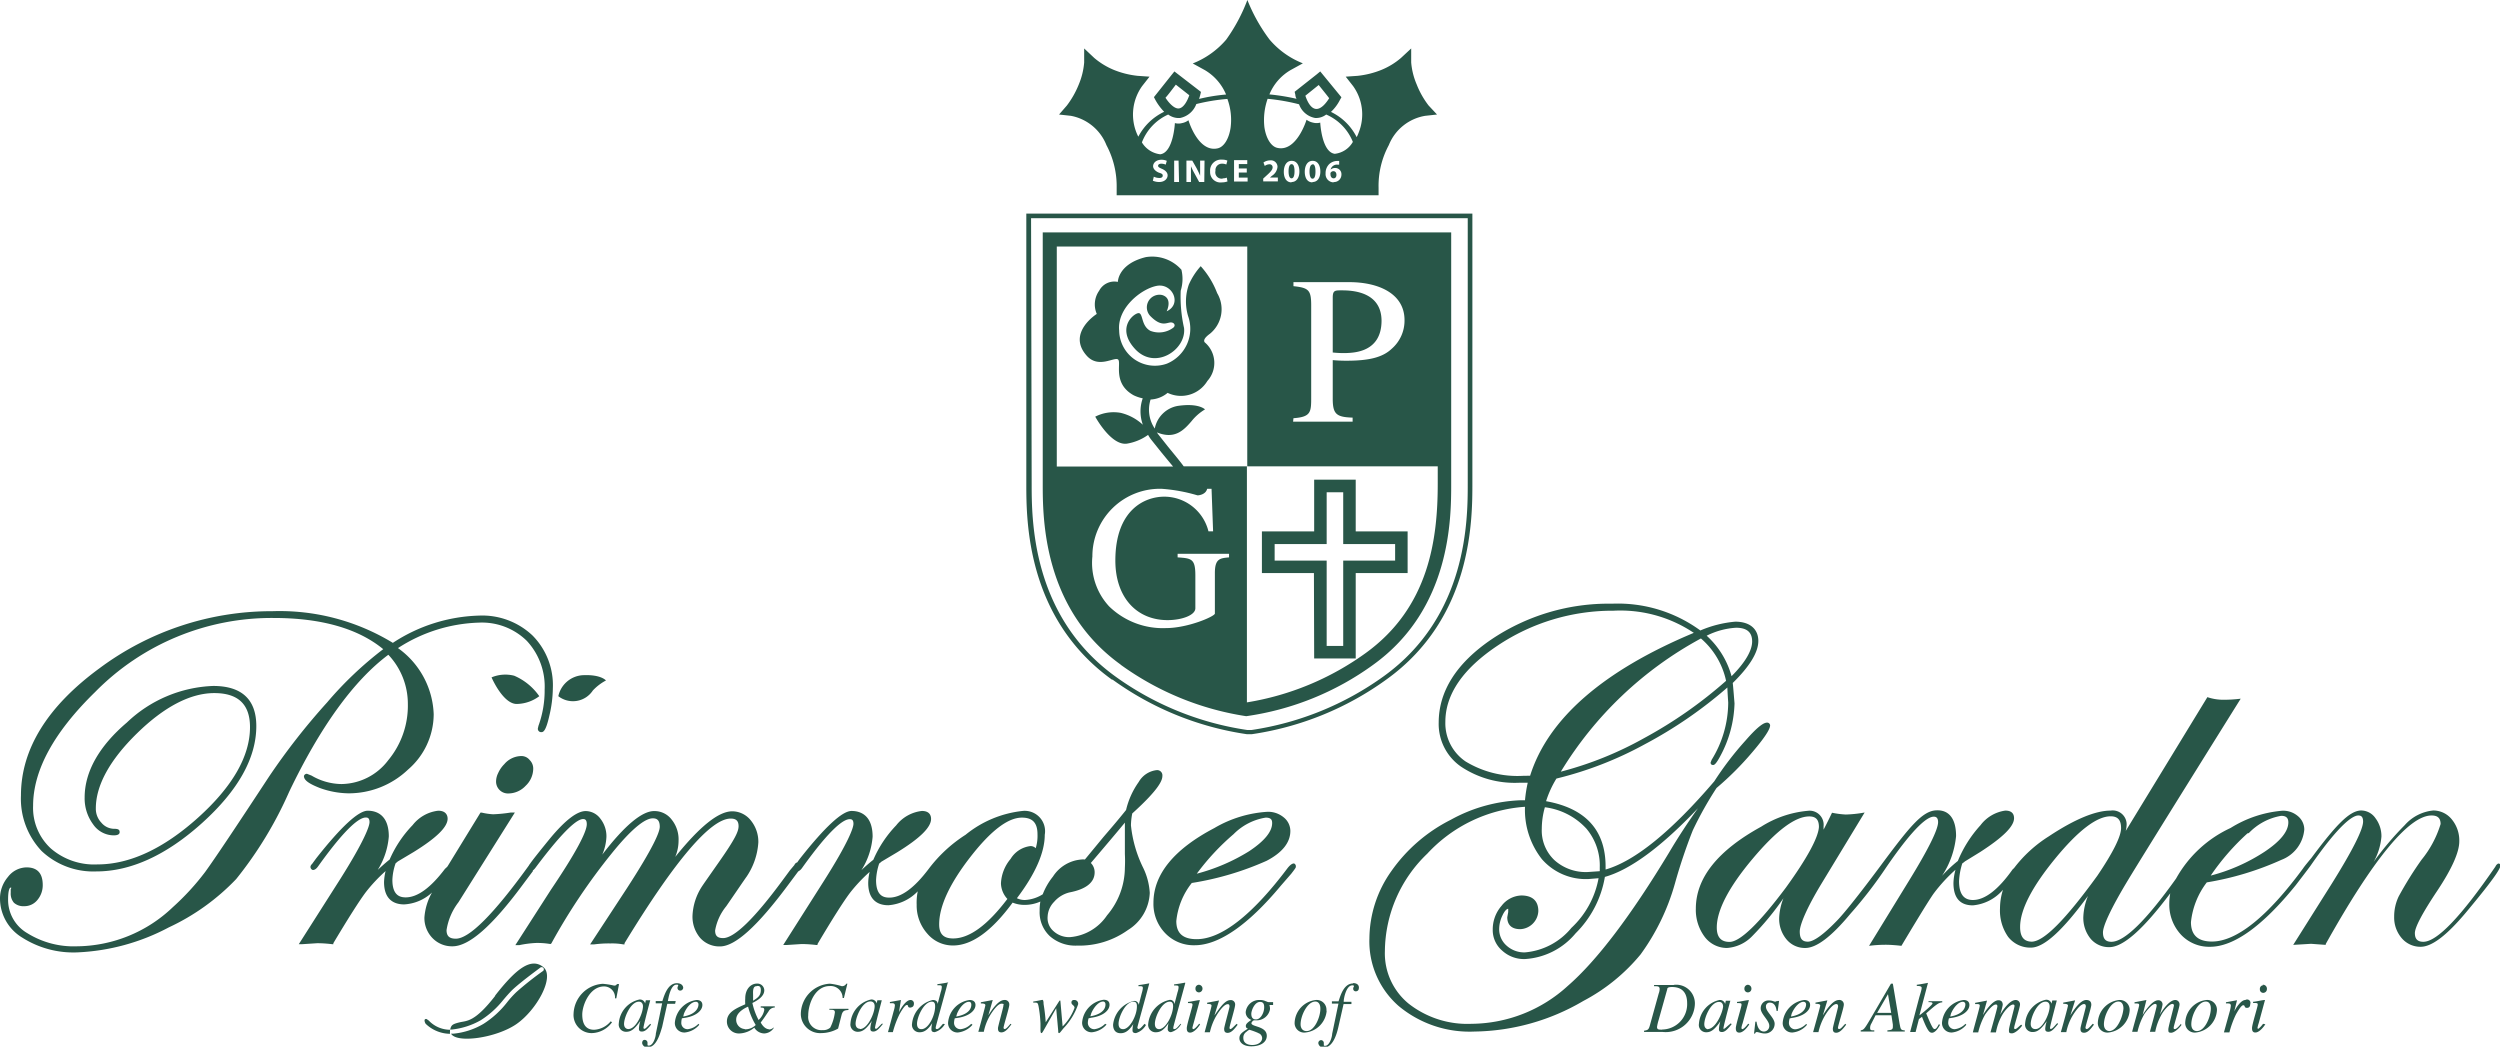 <svg xmlns="http://www.w3.org/2000/svg" viewBox="0 0 210 87.92"><defs><style>.cls-1{fill:#285648;}</style></defs><title>アセット 3</title><g id="レイヤー_2" data-name="レイヤー 2"><g id="レイヤー_1-2" data-name="レイヤー 1"><path class="cls-1" d="M51.81,82.66c0,.06-.06.13-.23.13a6.28,6.28,0,0,0-.94-.15,2.61,2.61,0,0,0-2.46,2.51,1.52,1.52,0,0,0,1.58,1.63,2.17,2.17,0,0,0,1.65-.91l-.11-.08a1.94,1.94,0,0,1-1.39.71c-.72,0-1-.5-1-1.28s.62-2.36,1.83-2.36a.92.92,0,0,1,.92,1l.11,0,.23-1.2Zm-10.22,1c-1.74,2.24-2.39,2.07-3,2.22s-.69.24-.78.62A2.48,2.48,0,0,1,36,85.71c-.06,0-.15-.17-.28-.1s0,.31,0,.34l.08.09a3,3,0,0,0,2,.8.8.8,0,0,1,0-.19c0-.06,0-.17,0-.17l.17,0a6.22,6.22,0,0,0,2.41-.78A7.61,7.61,0,0,0,42.27,84c.28-.33.55-.64.82-.9.81-.74,2.23-1.76,2.28-1.81a.2.2,0,0,1,.26,0,.19.19,0,0,1,0,.26,26.76,26.76,0,0,0-2.25,1.78,8.36,8.36,0,0,0-.78.86A7.84,7.84,0,0,1,40.62,86a6.1,6.1,0,0,1-2.55.83h-.18c.47.83,3.79.36,5.48-.8s3.29-4,2.25-4.81S43.33,81.4,41.59,83.63Zm74.46-56.7c0-2.53-2.59-2.57-3.37-2.57-.54,0-.73,0-.73.61v4.61a9.08,9.08,0,0,0,1.06.05C113.67,29.63,116.05,29.63,116.05,26.93ZM54.69,86.07,54.62,86c-.28.27-.4.42-.49.42a.08.08,0,0,1-.08-.08c0-.19.55-2.25.57-2.32l0,0-.37,0,0,0-.06.27h0a.45.45,0,0,0-.48-.33,2.2,2.2,0,0,0-1.73,2,.61.61,0,0,0,.63.71c.36,0,.68-.18,1.18-.92v0a2.84,2.84,0,0,0-.12.64c0,.1,0,.26.24.26S54.33,86.52,54.69,86.07Zm-1.91.37c-.16,0-.36-.11-.36-.43,0-.54.55-1.87,1.25-1.87.17,0,.34.11.34.4C54,85.13,53.43,86.44,52.78,86.44Zm57.61-31.13h3.49V48.14h4.36v-3.5h-4.36V40.29h-3.49v4.35H106v3.5h4.37Zm-3.32-8.22V45.7h4.37V41.35h1.39V45.7h4.36v1.39h-4.36v7.17h-1.39V47.09Zm-50.31,37H56.1c.06-.31.24-1.38.73-1.38.08,0,.14,0,.14.07s-.06.08-.06.2a.22.22,0,0,0,.23.23.25.25,0,0,0,.25-.24c0-.11-.1-.38-.53-.38-.76,0-1.06,1-1.22,1.5h-.56l0,.19h.54l-.53,2.55c0,.23-.2,1-.59,1-.07,0-.11,0-.11-.08s0-.08,0-.18a.24.24,0,0,0-.24-.22c-.21,0-.21.24-.21.27a.42.42,0,0,0,.47.35c.7,0,1-1,1.21-1.71l.43-1.94h.66ZM92.94,12.19a7.34,7.34,0,0,1,.86,3.57l0,.64h22l0-.64a7.21,7.21,0,0,1,.86-3.57,4,4,0,0,1,3.05-2.46l1-.11L120,8.86a7.21,7.21,0,0,1-1-1.77,5.91,5.91,0,0,1-.46-1.84l0-1.18-.86.8a6,6,0,0,1-1.64,1,7.35,7.35,0,0,1-2,.5l-1,.07.62.79a4.08,4.08,0,0,1,.46,3.93,2.32,2.32,0,0,1-.16.36,4.7,4.7,0,0,0-2.16-2.12,3.61,3.61,0,0,0,.75-1l.13-.23L110.9,6l-.3.25-1.85,1.46.06.26s0,.16.1.33a17.79,17.79,0,0,0-2.28-.37,4.21,4.21,0,0,1,1.81-2.06l1-.55a7.06,7.06,0,0,1-2.8-2A14.24,14.24,0,0,1,104.78,0,14.47,14.47,0,0,1,103,3.33a7.13,7.13,0,0,1-2.81,2l1,.55a4.29,4.29,0,0,1,1.8,2.06,14.73,14.73,0,0,0-2.27.37c.06-.17.09-.29.1-.33l.06-.26L98.65,6l-.25.31L96.93,8.16l.12.23a4.55,4.55,0,0,0,.74,1,4.73,4.73,0,0,0-2.17,2.09,3.13,3.13,0,0,1-.15-.32,4.11,4.11,0,0,1,.47-3.93l.62-.79-1-.07a7.35,7.35,0,0,1-2-.5,6.18,6.18,0,0,1-1.64-1l-.85-.8,0,1.18a6,6,0,0,1-.45,1.84,7.6,7.6,0,0,1-1,1.77l-.66.76,1,.11A4,4,0,0,1,92.94,12.19Zm4.42,3.1a1.35,1.35,0,0,1-.52-.11l.08-.34a1.05,1.05,0,0,0,.47.11c.18,0,.28-.07.28-.2s-.09-.17-.3-.24-.51-.28-.51-.55.26-.54.69-.54a1.06,1.06,0,0,1,.46.09l-.09.32a.93.93,0,0,0-.37-.08c-.18,0-.27.08-.27.18s.11.16.34.26.46.28.46.54S97.85,15.29,97.36,15.29Zm1.68,0h-.41v-1.8H99Zm2.12,0h-.43l-.38-.7a5.25,5.25,0,0,1-.31-.63h0c0,.23,0,.49,0,.79v.54h-.38v-1.8h.49l.37.65c.1.2.21.42.29.62h0q0-.35,0-.75v-.52h.37Zm1.55-.31a.83.83,0,0,0,.34-.06l.06.32a1.31,1.31,0,0,1-.46.08.87.87,0,0,1-1-.91.92.92,0,0,1,1-1,1.09,1.09,0,0,1,.45.08l-.09.33a.78.78,0,0,0-.34-.07.54.54,0,0,0-.57.6A.53.53,0,0,0,102.71,15Zm5.78.34c-.45,0-.65-.4-.65-.89s.21-.92.66-.92.65.42.65.9S108.93,15.29,108.49,15.29Zm1.76,0c-.45,0-.65-.4-.65-.89s.21-.92.66-.92.65.42.65.9S110.7,15.29,110.25,15.29Zm1.79,0a.69.69,0,0,1-.69-.76,1.05,1.05,0,0,1,.31-.78,1,1,0,0,1,.67-.26h.16v.31h-.15a.54.54,0,0,0-.57.42h0a.55.55,0,0,1,.38-.14.52.52,0,0,1,.53.56A.62.62,0,0,1,112,15.29Zm-1.27-8.18c.27.34.68.84.88,1.11-.22.36-.66.94-1.11.9s-.74-.66-.89-1.11ZM106.48,8.3a16.9,16.9,0,0,1,2.64.46,1.77,1.77,0,0,0,1.35,1.15,1.38,1.38,0,0,0,.93-.29,4.21,4.21,0,0,1,2.24,2.3,2,2,0,0,1-1.52,1c-1.1-.14-1.22-2.61-1.22-2.62a1.21,1.21,0,0,1-.61,0,1.39,1.39,0,0,1-.54-.24s-.83,2.74-2.46,2.36c-.52-.12-.94-.79-1.08-1.73A5.42,5.42,0,0,1,106.48,8.3ZM106.11,15l.22-.2c.38-.34.57-.54.57-.74a.25.25,0,0,0-.28-.26.69.69,0,0,0-.38.14l-.11-.29a1,1,0,0,1,.57-.18.55.55,0,0,1,.61.55,1,1,0,0,1-.47.75l-.16.14h.66v.33h-1.23Zm-2.45-1.55h1.11v.33h-.71v.37h.67v.34h-.67v.43h.74v.33h-1.14ZM98.77,7.11,99.9,8c-.15.45-.47,1.07-.88,1.11s-.89-.54-1.12-.9C98.1,8,98.51,7.45,98.77,7.11Zm-.64,2.51a1.46,1.46,0,0,0,1,.29h0a1.84,1.84,0,0,0,1.36-1.17,16.16,16.16,0,0,1,2.61-.43,5.11,5.11,0,0,1,.27,2.42c-.14.94-.56,1.61-1.08,1.73-1.64.38-2.45-2.32-2.46-2.36a1.3,1.3,0,0,1-.54.24,1.16,1.16,0,0,1-.6,0s-.12,2.48-1.23,2.62a2.08,2.08,0,0,1-1.54-1A4.22,4.22,0,0,1,98.13,9.62Zm10.36,4.17c-.15,0-.25.2-.25.59s.09.6.25.6.25-.2.25-.6S108.65,13.79,108.49,13.79ZM49.8,58a4.23,4.23,0,0,1,1.1-.84s-.42-.53-2-.44a2.24,2.24,0,0,0-2,1.76A2,2,0,0,0,49.8,58Zm43.63-.93a25.57,25.57,0,0,0,11.29,4.6l.2,0,.25,0a25.59,25.59,0,0,0,11.3-4.6c7.21-5.18,7.21-13.39,7.21-16.49V17.94H86.21V40.62C86.21,43.72,86.21,51.93,93.43,57.11ZM86.61,18.33h36.68V40.62c0,3,0,11.1-7.05,16.18a25.37,25.37,0,0,1-11.11,4.52l-.2,0-.16,0A25.22,25.22,0,0,1,93.66,56.8c-7-5.08-7-13.14-7-16.18ZM57.45,85.51c1-.13,1.55-.62,1.55-1.09,0-.28-.19-.42-.49-.42a2.1,2.1,0,0,0-1.82,1.88.79.79,0,0,0,.83.85,1.83,1.83,0,0,0,1.22-.65L58.67,86a1.5,1.5,0,0,1-.88.45.52.52,0,0,1-.56-.55,1.49,1.49,0,0,1,.05-.36Zm0-.36c.22-.55.63-1,1-1a.21.21,0,0,1,.22.24c0,.05,0,.78-1.28,1ZM112,14.38a.27.27,0,0,0-.24.15.34.34,0,0,0,0,.11c0,.19.09.34.27.34h0c.14,0,.23-.12.23-.29S112.18,14.38,112,14.38ZM37.88,86.84h0Zm56.26-31a24.2,24.2,0,0,0,10.54,4.32,23.82,23.82,0,0,0,10.67-4.32c6.55-4.71,6.55-12.34,6.55-15.21V19.52H87.59v21.1C87.59,43.49,87.59,51.12,94.14,55.83Zm14.51-20.71c1.49-.11,1.49-.52,1.49-1.8V25.65c0-1.27-.2-1.48-1.49-1.61V23.7h4.69c2.44,0,4.64.95,4.64,3.19a3.13,3.13,0,0,1-1.08,2.41c-.76.72-1.9,1-3.77,1a11.64,11.64,0,0,1-1.18-.05v3.24c0,1.29.3,1.55,1.67,1.59v.34h-5ZM88.77,20.71h16V39.17h16v1.45c0,4.61-.7,10.38-6.07,14.25A23.43,23.43,0,0,1,104.74,59V39.17H99.43c-.36-.49-.79-1-1.32-1.65l-.79-1a2.43,2.43,0,0,1-.14-.2c1.47.6,2.22-.14,2.9-.93a4.21,4.21,0,0,1,1.14-1s-.52-.56-2.31-.29A2.39,2.39,0,0,0,97,36a2.82,2.82,0,0,1-.35-2.44A2.41,2.41,0,0,0,98.08,33a2.59,2.59,0,0,0,3.34-1,2.26,2.26,0,0,0-.23-3.25c-.11-.17,0-.39.45-.72a2.65,2.65,0,0,0,.6-3.41,7.17,7.17,0,0,0-1.38-2.26,5.86,5.86,0,0,0-1,1.55,4.3,4.3,0,0,0-.06,2.64,3.17,3.17,0,0,1-1.79,4,3,3,0,0,1-4-2.78c-.19-1.9,1.87-3.52,3.17-3.76s2.14,1.53.82,2.14c0,0,.55-1.1-.39-1.37a1.06,1.06,0,0,0-.93,1.82c.83.82,1.26.54,1.6.49s.52.25.27.44a2,2,0,0,1-1.92.26c-.75-.4-.61-1.36-.93-1.48s-2.05,1.16-.36,3,4.33.06,4.12-1.76a12,12,0,0,1-.28-3.13,3.32,3.32,0,0,0,.06-1.76,3.28,3.28,0,0,0-3-1.06c-2.34.58-2.34,2.08-2.34,2.08a1.44,1.44,0,0,0-1.57.74,2,2,0,0,0-.2,1.95s-2.51,1.58-.88,3.47c1,1.18,2.37.1,2.67.36s-.49,2,1.3,3a3.18,3.18,0,0,0,.77.26A3.3,3.3,0,0,0,96,35.68a4.16,4.16,0,0,0-1.86-1A3.38,3.38,0,0,0,92,35s1.35,2.5,2.7,2.26a4.21,4.21,0,0,0,1.74-.73,2.93,2.93,0,0,0,.3.45l.8,1c.37.45.69.84,1,1.21H88.77Zm8.82,20.35a14,14,0,0,1,3,.55c.15,0,.7-.08.81-.55h.37l.13,3.57h-.39a3.83,3.83,0,0,0-3.71-2.91c-1.62,0-4.11,1.08-4.11,5.37,0,3.07,1.77,5,4.39,5,1.16,0,2.33-.4,2.33-1V48.33c0-1.41-.34-1.43-1.49-1.51v-.3h4.32v.3c-.75.07-1.19.1-1.19,1.31v3.41c0,.23-2.25,1.22-4.12,1.22a6.47,6.47,0,0,1-4.76-1.82,5.37,5.37,0,0,1-1.41-4.2A5.67,5.67,0,0,1,97.59,41.06ZM42.36,64.19a2.52,2.52,0,0,0-.52.76,1.6,1.6,0,0,0-.17.7,1,1,0,0,0,1.07,1,2,2,0,0,0,1.41-.64,2,2,0,0,0,.64-1.4,1,1,0,0,0-.29-.76.89.89,0,0,0-.77-.34A1.91,1.91,0,0,0,42.36,64.19Zm.83-7.43a3,3,0,0,0-1.9.14s1,2.34,2.2,2.23a3.23,3.23,0,0,0,1.81-.65A4.93,4.93,0,0,0,43.19,56.76ZM32.62,55a6,6,0,0,1,1.64,4.13,7.18,7.18,0,0,1-1.65,4.73,5,5,0,0,1-3.93,2,5.06,5.06,0,0,1-2.51-.71L25.79,65a.25.25,0,0,0-.26.19c0,.35.42.64,1.33,1a7.34,7.34,0,0,0,2.42.45,7.23,7.23,0,0,0,5-2,6.16,6.16,0,0,0,2.15-4.65,7.12,7.12,0,0,0-3-5.55,13.17,13.17,0,0,1,6.82-2.14,5.38,5.38,0,0,1,4,1.53,5.63,5.63,0,0,1,1.5,4.09,8.68,8.68,0,0,1-.52,3.05l-.05.22a.28.28,0,0,0,.31.31c.17,0,.38-.16.65-1.36a10.36,10.36,0,0,0,.3-2.35,5.93,5.93,0,0,0-1.71-4.41,6.15,6.15,0,0,0-4.49-1.67A13.84,13.84,0,0,0,33,54a18.27,18.27,0,0,0-10.12-2.66,24.21,24.21,0,0,0-14.53,4.8c-4.38,3.21-6.59,6.8-6.59,10.68a6.39,6.39,0,0,0,1.74,4.67A6.33,6.33,0,0,0,8.09,73.2C11,73.2,14,71.82,17,69.11s4.53-5.44,4.53-8.12c0-2.23-1.22-3.37-3.62-3.37a11.08,11.08,0,0,0-7.25,3.07c-2.35,2-3.55,4.15-3.55,6.3a3.66,3.66,0,0,0,.71,2.25,2.11,2.11,0,0,0,1.74.93c.32,0,.49-.09.49-.27s-.08-.28-.45-.28a1.41,1.41,0,0,1-1.08-.51,1.69,1.69,0,0,1-.47-1.2c0-1.94,1.17-4.07,3.46-6.31S16,58.22,18,58.22,21,59.16,21,61.08c0,2.44-1.47,5-4.36,7.6s-5.74,3.93-8.44,3.93a5.57,5.57,0,0,1-3.92-1.33A4.63,4.63,0,0,1,2.78,67.7c0-3,1.75-6.19,5.21-9.57a20.79,20.79,0,0,1,15-6.22c4,0,7.1.89,9.2,2.62A30.26,30.26,0,0,0,27.48,59a55.55,55.55,0,0,0-4.89,6.25c-2.75,4.19-4.54,6.87-5.36,8a21,21,0,0,1-2.71,2.95,11.8,11.8,0,0,1-8.07,3.29,7.35,7.35,0,0,1-4.15-1.1A3.24,3.24,0,0,1,.68,75.56c0-.71.11-1,.22-1s0,.08,0,.16V75a1.18,1.18,0,0,0,.27.83,1.18,1.18,0,0,0,.86.29,1.4,1.4,0,0,0,1.11-.52,1.92,1.92,0,0,0,.45-1.26c0-1-.47-1.48-1.36-1.48a2,2,0,0,0-1.56.8A2.8,2.8,0,0,0,0,75.52a3.85,3.85,0,0,0,1.87,3.24A8,8,0,0,0,6.5,80a18,18,0,0,0,7.68-2.1,18.75,18.75,0,0,0,5.66-4.06,32.65,32.65,0,0,0,4.45-7.33C26.9,61.06,29.71,57.17,32.62,55Zm77.63-41.18c-.15,0-.25.2-.25.59s.1.6.25.6h0c.17,0,.25-.2.25-.6S110.42,13.79,110.25,13.79Zm3.41,68.79c-.77,0-1.06,1-1.22,1.5h-.56l0,.19h.55l-.53,2.55c0,.23-.21,1-.59,1-.07,0-.11,0-.11-.08s0-.08,0-.18a.24.24,0,0,0-.24-.22.25.25,0,0,0-.22.27.43.43,0,0,0,.47.35c.71,0,1.05-1,1.21-1.71l.44-1.94h.66l0-.19h-.65c0-.31.22-1.38.72-1.38.08,0,.14,0,.14.07s-.06.08-.06.2a.21.21,0,0,0,.23.23.24.24,0,0,0,.24-.24C114.18,82.85,114.09,82.58,113.66,82.58Zm45.92,3.47L159,82.63h-.16l-1.75,3c-.5.85-.55.87-.79.92v.1h1.14v-.1c-.28,0-.35,0-.35-.22a.7.7,0,0,1,.11-.36l.35-.69h1.33l.12.79v.18c0,.25-.14.27-.46.3v.1H160v-.1C159.69,86.54,159.65,86.47,159.58,86.05Zm-1.9-1,.91-1.57h0l.27,1.57Zm4.31-.9c.16,0,.34,0,.34.11s-.78.77-1.1,1h0l.72-2.73,0,0c-.32.06-.62.12-.94.16v.1c.16,0,.41,0,.41.16s-.14.58-.2.79l-.77,2.92h.46l.28-1.09.26-.19c.06.18.28.7.36.85.18.35.29.49.48.49s.43-.21.67-.66l-.09-.06c-.17.3-.24.41-.37.41s-.27-.28-.7-1.32c.83-.73,1.05-.91,1.35-.92v-.1H162Zm-7.5,2.26a.1.1,0,0,1-.1-.11c0-.18.49-1.67.49-1.93a.37.37,0,0,0-.42-.4c-.5,0-1.06.84-1.34,1.29v0l.38-1.26h0l-1,.19v.1c.33,0,.4.06.4.15s-.41,1.55-.6,2.23h.45a4.83,4.83,0,0,1,.61-1.5c.22-.34.6-.86.89-.86.11,0,.15.08.15.2s-.44,1.71-.44,1.85,0,.36.28.36.54-.27.84-.68L155,86C154.76,86.25,154.62,86.44,154.49,86.44Zm14.79,0c-.07,0-.09,0-.09-.13s.49-1.7.49-1.91a.36.36,0,0,0-.36-.4c-.4,0-.89.53-1.31,1.24v0a6.19,6.19,0,0,0,.22-.83c0-.25-.12-.39-.36-.39-.5,0-1.12.94-1.3,1.24l0,0,.34-1.21h0l-1,.19v.1c.31,0,.39,0,.39.14s-.49,1.84-.58,2.24h.45a5.76,5.76,0,0,1,.58-1.5c.17-.24.62-.84.89-.84.06,0,.14,0,.14.15s-.42,1.6-.58,2.19h.46a4.56,4.56,0,0,1,.56-1.52c.19-.31.62-.82.88-.82a.11.11,0,0,1,.12.13c0,.11-.47,1.79-.47,2s0,.29.25.29.64-.34.86-.65l0,0-.08-.08C169.55,86.25,169.39,86.44,169.28,86.44Zm-5.4-.93c1-.13,1.55-.62,1.55-1.09,0-.28-.19-.42-.49-.42a2.09,2.09,0,0,0-1.81,1.88.79.79,0,0,0,.83.85,1.8,1.8,0,0,0,1.21-.65L165.1,86a1.5,1.5,0,0,1-.88.45.53.53,0,0,1-.57-.55,1.51,1.51,0,0,1,.06-.36Zm0-.36c.23-.55.64-1,1-1a.21.21,0,0,1,.21.24c0,.05,0,.78-1.27,1Zm-17.06-2.43a.31.31,0,0,0-.29.33.29.29,0,0,0,.3.31.3.3,0,0,0,.29-.31A.32.32,0,0,0,146.79,82.72Zm-.44,3.73a.1.1,0,0,1-.1-.1,1.6,1.6,0,0,1,.1-.39l.53-1.95h0c-.23,0-.74.14-1,.15v.1c.34,0,.38,0,.38.15s-.48,1.67-.48,1.95c0,.12,0,.38.29.38s.6-.33.84-.69l-.09-.06C146.59,86.33,146.42,86.45,146.35,86.45Zm4.12-.94c1-.13,1.55-.62,1.55-1.09,0-.28-.19-.42-.5-.42a2.09,2.09,0,0,0-1.8,1.88.78.78,0,0,0,.82.85,1.8,1.8,0,0,0,1.22-.65l-.07-.07a1.52,1.52,0,0,1-.88.45.53.53,0,0,1-.57-.55,1.51,1.51,0,0,1,.06-.36Zm0-.36c.23-.55.64-1,1-1a.21.21,0,0,1,.21.24c0,.05,0,.78-1.27,1Zm-1.31-1c-.17,0-.3-.11-.57-.11a.65.65,0,0,0-.72.68c0,.46.72,1,.72,1.44a.46.46,0,0,1-.44.49c-.48,0-.59-.56-.63-.83h-.1l-.11,1h.09c0-.06.07-.13.15-.13s.42.12.6.12a.81.81,0,0,0,.89-.81c0-.51-.73-1-.73-1.43a.31.31,0,0,1,.32-.35c.39,0,.54.35.57.7h.1l.11-.84h-.07S149.23,84.11,149.13,84.11Zm40.93-1.39a.3.3,0,0,0-.29.33.28.28,0,0,0,.29.31.31.31,0,0,0,.3-.31A.33.33,0,0,0,190.06,82.72Zm-45.26,3.7a.09.09,0,0,1-.09-.08c0-.19.56-2.25.58-2.32l0,0-.38,0v0l-.06.27h0a.45.45,0,0,0-.48-.33,2.2,2.2,0,0,0-1.72,2,.61.61,0,0,0,.62.71c.36,0,.68-.18,1.18-.92v0a2.84,2.84,0,0,0-.12.64c0,.1,0,.26.25.26s.46-.21.82-.66l-.07-.07C145,86.27,144.89,86.42,144.8,86.42Zm-1.35,0c-.16,0-.35-.11-.35-.43,0-.54.53-1.87,1.24-1.87.18,0,.34.11.34.4C144.68,85.13,144.09,86.44,143.45,86.44Zm-78.88,0c-.25,0-.51-.17-.73-.57.33-.43.56-.8.65-.92a.61.61,0,0,1,.53-.34v-.1H63.9v.11c.19,0,.3,0,.3.2a1.53,1.53,0,0,1-.48.84,5.57,5.57,0,0,1-.52-1.43c.36-.18,1-.52,1-1.07a.58.58,0,0,0-.6-.56c-.56,0-1,.49-1,1.24a4.06,4.06,0,0,0,0,.5c-.79.35-1.54.67-1.54,1.45a1,1,0,0,0,1.07,1,2.06,2.06,0,0,0,1.23-.49,1,1,0,0,0,.83.49,1,1,0,0,0,.78-.42L65,86.29A.59.59,0,0,1,64.57,86.48Zm-1-3.64c.1,0,.28,0,.28.34,0,.5-.29.67-.65.9,0-.16,0-.26,0-.47S63.2,82.84,63.54,82.84Zm-1,3.62a.77.77,0,0,1-.79-.8c0-.7,1-1.08,1-1.08a5.69,5.69,0,0,0,.64,1.54A1.25,1.25,0,0,1,62.51,86.46Zm127.1,0a.1.1,0,0,1-.1-.1,2.24,2.24,0,0,1,.1-.39l.53-1.95h0c-.24,0-.75.14-1,.15v.1c.34,0,.39,0,.39.15s-.48,1.67-.48,1.95c0,.12,0,.38.28.38s.6-.33.84-.69L190.1,86C189.85,86.33,189.68,86.45,189.61,86.45Zm20.17-13.89c-.17,0-.26.19-.29.25-2.87,4.18-4.9,6.31-6.05,6.31-.49,0-.71-.24-.71-.73s.63-1.68,1.87-3.54,1.86-3.26,1.86-4.16a2.79,2.79,0,0,0-.62-1.84,2,2,0,0,0-1.56-.76,3.66,3.66,0,0,0-2.4,1.23,26.17,26.17,0,0,0-2.61,3.08,5.22,5.22,0,0,0,.65-2.11,2.5,2.5,0,0,0-.5-1.55,1.47,1.47,0,0,0-1.25-.65c-.95.06-2.06,1.2-4.14,4,0,0-.56.66-.68.85-3,4.08-5.6,6.16-7.67,6.16-1.17,0-1.76-.54-1.76-1.63a6.62,6.62,0,0,1,1.33-3.34,25,25,0,0,0,6.26-1.89,3,3,0,0,0,1.93-2.55,1.46,1.46,0,0,0-.54-1.13,1.91,1.91,0,0,0-1.3-.45,9.72,9.72,0,0,0-4.35,1.45,10.06,10.06,0,0,0-4.58,4.25c-2.52,3.53-4.34,5.31-5.43,5.31-.48,0-.71-.24-.71-.79s.67-2,2-4.22,9.57-15.41,9.57-15.41a11.73,11.73,0,0,1-1.44.09,4.15,4.15,0,0,1-1.36-.22L178.56,69.8a2.17,2.17,0,0,0,.07-.42,1.17,1.17,0,0,0-1.34-1.29c-1.25,0-3,.71-5.17,2.15a11.07,11.07,0,0,0-2.94,2.68l-.12.11c-1.21,1.71-2.33,2.57-3.34,2.57-.78,0-1.16-.53-1.16-1.59a5.84,5.84,0,0,1,.27-1.48,2.11,2.11,0,0,0,.22-.17l1.3-.8c1.9-1.23,2.83-2.14,2.83-2.83,0-.3-.13-.64-.73-.64a3.15,3.15,0,0,0-2.09,1.23,10.18,10.18,0,0,0-1.9,3,11.43,11.43,0,0,0-1.33,1.25,7.3,7.3,0,0,0,1.18-3.34c0-1.44-.58-2.23-1.7-2.16s-2.17,1.35-4.26,4.14c0,0-2.84,3.87-4,5.08s-2,1.81-2.49,1.81-.68-.27-.68-.85.6-2,1.81-4l3.64-6a10.07,10.07,0,0,1-1.59.17,7.67,7.67,0,0,1-1.15-.15s-.41.86-.71,1.42l0-.28a1.18,1.18,0,0,0-1.34-1.3,8.77,8.77,0,0,0-3.9,1.33c-3.64,2-5.49,4.3-5.49,6.89a3.78,3.78,0,0,0,.74,2.36,2.34,2.34,0,0,0,1.87.94,3.24,3.24,0,0,0,2.13-1,23.29,23.29,0,0,0,2.62-3.18,5,5,0,0,0-.36,1.66,2.7,2.7,0,0,0,.61,1.79,2,2,0,0,0,1.58.73c.94,0,2.19-.94,3.8-2.88a35.89,35.89,0,0,0,3-3.89c2.41-3.52,3.5-4.26,4-4.26.16,0,.36.06.36.46,0,.62-.82,2.28-2.45,4.93L157,79.45a11.09,11.09,0,0,1,1.41-.09c.57,0,1.31.09,1.31.09s2.22-3.74,2.75-4.45a13.64,13.64,0,0,1,1.79-1.94,4.77,4.77,0,0,0-.17,1.12c0,1.24.55,1.87,1.63,1.87a3.76,3.76,0,0,0,2.53-1.31A5.19,5.19,0,0,0,168,76.3a3.84,3.84,0,0,0,.68,2.39,2.36,2.36,0,0,0,1.92.91c1.09,0,2.66-1.43,4.79-4.34A5.18,5.18,0,0,0,175,77a2.77,2.77,0,0,0,.6,1.84,2,2,0,0,0,1.58.72c1.16,0,2.84-1.48,5.12-4.52a5.35,5.35,0,0,0-.08.89,3.71,3.71,0,0,0,1,2.6,3.23,3.23,0,0,0,2.42,1c2,0,4.42-1.74,7.2-5.17,0,0,1.15-1.5,1.26-1.66,2.45-3.53,3.55-4.2,4-4.2.19,0,.4.06.4.51,0,.67-.9,2.45-2.65,5.25l-3.22,5.11,1.5-.09,1.23.09,0-.07c4-7.16,7-10.8,8.89-10.8.51,0,.76.22.76.72a8.78,8.78,0,0,1-1.6,3,30.05,30.05,0,0,0-1.92,3.08,3.9,3.9,0,0,0-.38,1.71,2.66,2.66,0,0,0,.63,1.79,2.06,2.06,0,0,0,1.59.73c.94,0,2.18-.94,3.81-2.88,2.58-3.09,2.91-3.74,2.91-4A.2.2,0,0,0,209.78,72.56Zm-21-2.57a4.9,4.9,0,0,1,2.72-1.45c.41,0,.6.17.6.55,0,.75-.66,1.58-2,2.47a15.24,15.24,0,0,1-4.52,2A19.85,19.85,0,0,1,188.79,70ZM150,74.58c-2.25,3-3.84,4.54-4.72,4.54-.72,0-1.07-.4-1.07-1.21,0-1.44,1-3.38,3-5.76s3.58-3.57,4.77-3.57c.56,0,.81.28.81.89C152.73,70.37,151.8,72.09,150,74.58Zm20.69,4.52c-.67,0-1-.39-1-1.23,0-1.45,1-3.37,2.93-5.73s3.51-3.57,4.67-3.57c.61,0,.88.31.88,1s-.69,2.07-2,4C173.5,77.25,171.68,79.1,170.65,79.1ZM178,84a2,2,0,0,0-1.78,1.87.8.8,0,0,0,.91.86,2,2,0,0,0,1.76-1.83A.83.83,0,0,0,178,84Zm-.79,2.61c-.3,0-.48-.22-.48-.57,0-.71.55-1.91,1.22-1.91.29,0,.42.26.42.58C178.33,85.36,177.86,86.61,177.17,86.61ZM185.33,84a2,2,0,0,0-1.77,1.87.8.8,0,0,0,.91.86,2,2,0,0,0,1.75-1.83A.82.82,0,0,0,185.33,84Zm-.79,2.61c-.3,0-.47-.22-.47-.57,0-.71.54-1.91,1.22-1.91.29,0,.42.26.42.58C185.71,85.36,185.24,86.61,184.54,86.61Zm-9.25-.17a.11.11,0,0,1-.11-.11c0-.18.49-1.67.49-1.93s-.14-.4-.43-.4c-.49,0-1.05.84-1.33,1.29l0,0,.4-1.26h0l-1,.19v.1c.33,0,.4.06.4.15s-.4,1.55-.6,2.23h.46a4.41,4.41,0,0,1,.6-1.5c.22-.34.6-.86.89-.86.11,0,.15.08.15.2s-.45,1.71-.45,1.85,0,.36.3.36.53-.27.83-.68l-.09-.08C175.55,86.25,175.4,86.44,175.29,86.44Zm-3,0a.09.09,0,0,1-.09-.08c0-.19.56-2.25.57-2.32l0,0-.38,0v0l-.06.27h0a.45.45,0,0,0-.48-.33,2.22,2.22,0,0,0-1.74,2,.62.62,0,0,0,.64.71c.35,0,.67-.18,1.18-.92v0a2.52,2.52,0,0,0-.13.64c0,.1,0,.26.26.26s.46-.21.82-.66l-.07-.07C172.51,86.27,172.39,86.42,172.3,86.42Zm-1.35,0c-.16,0-.36-.11-.36-.43,0-.54.54-1.87,1.25-1.87.18,0,.34.11.34.4C172.18,85.13,171.59,86.44,171,86.44Zm11.75,0c-.08,0-.1,0-.1-.13s.49-1.7.49-1.91a.36.36,0,0,0-.35-.4c-.4,0-.89.53-1.31,1.24l0,0a5.19,5.19,0,0,0,.23-.83.34.34,0,0,0-.36-.39c-.51,0-1.13.94-1.31,1.24v0L180.3,84h0l-1,.19v.1c.3,0,.39,0,.39.14s-.5,1.84-.59,2.24h.45a5.42,5.42,0,0,1,.58-1.5c.17-.24.63-.84.9-.84.05,0,.13,0,.13.15s-.41,1.6-.57,2.19h.45a4.78,4.78,0,0,1,.57-1.52c.19-.31.62-.82.87-.82a.12.12,0,0,1,.13.13c0,.11-.47,1.79-.47,2s0,.29.24.29.65-.34.86-.65l0,0L183.2,86C183,86.25,182.81,86.44,182.7,86.44ZM188.61,84c-.38,0-.83.71-1,1.1l0,.13h0l.3-1.21h0l-.93.17v.1a1.2,1.2,0,0,1,.2,0c.18,0,.21.1.21.19a2.79,2.79,0,0,1-.09.47l-.49,1.77h.46a8.05,8.05,0,0,1,.55-1.51c.06-.1.42-.77.61-.77s.05.22.31.22c.06,0,.28,0,.28-.32A.28.28,0,0,0,188.61,84ZM87.33,76.51a2.74,2.74,0,0,0,.86,2.13,3.24,3.24,0,0,0,2.29.79,7,7,0,0,0,4.27-1.31A3.84,3.84,0,0,0,96.58,75,5.58,5.58,0,0,0,96,72.84a10.45,10.45,0,0,1-1-3.51,5.42,5.42,0,0,1,.11-1c2.28-2.06,2.53-2.79,2.53-3.15a.44.44,0,0,0-.47-.49,2,2,0,0,0-1.52,1,6.67,6.67,0,0,0-1.06,2.35c-.8,1-1.44,1.73-1.91,2.28L91.13,72.2a1,1,0,0,0-.31,0,3.13,3.13,0,0,0-2.37,1.43,5.56,5.56,0,0,0-.86,1.49,3.1,3.1,0,0,1-1.5.48,1.53,1.53,0,0,1-.67-.15c1.56-2.06,2.34-3.85,2.34-5.33a1.71,1.71,0,0,0-1.87-2,9.12,9.12,0,0,0-4.78,2A11.89,11.89,0,0,0,78,73h0v0c-1.2,1.59-2.3,2.4-3.3,2.4-.48,0-1.11-.15-1.11-1.47a5,5,0,0,1,.26-1.39,2.16,2.16,0,0,0,.19-.16l1.31-.78c1.94-1.19,2.86-2.11,2.86-2.81,0-.24-.09-.67-.77-.67a3.19,3.19,0,0,0-2.16,1.21,9.72,9.72,0,0,0-1.92,2.89c-.33.26-.66.55-1,.87a6.12,6.12,0,0,0,.94-2.81c0-1.78-1-2.16-1.77-2.16s-2.21,1.31-4.33,4c0,0-.13.17-.23.32a.36.36,0,0,0-.24.22l-.37.44-.62.84c-2.37,3.22-4.06,4.86-5,4.86-.47,0-.67-.19-.67-.64A4.39,4.39,0,0,1,61,76.13c.41-.59,1.64-2.4,1.7-2.47h0a5.79,5.79,0,0,0,1-2.89,2.84,2.84,0,0,0-.62-1.84,2,2,0,0,0-1.57-.78c-1.15,0-2.72,1.26-4.79,3.83A3.57,3.57,0,0,0,57,70.6a2.64,2.64,0,0,0-.57-1.74,1.81,1.81,0,0,0-1.49-.73c-1,0-2.47,1.2-4.35,3.66a4.21,4.21,0,0,0,.35-1.5,2.39,2.39,0,0,0-.5-1.51,1.55,1.55,0,0,0-1.24-.65c-.71,0-1.68.73-2.94,2.23-1.07,1.31-1.54,1.91-1.74,2.2a.78.78,0,0,0-.1.15v0c-2.94,4.07-5,6.14-6.13,6.14-.54,0-.78-.22-.78-.72a5.1,5.1,0,0,1,1-2.34l4.74-7.54-.33,0a12.22,12.22,0,0,1-1.5.15,5.55,5.55,0,0,1-.95-.14l-.11,0-2.77,4.52a2.08,2.08,0,0,1-.21.2h0v0c-1.2,1.59-2.31,2.4-3.3,2.4-.47,0-1.12-.15-1.12-1.47a4.72,4.72,0,0,1,.27-1.39l.19-.16,1.31-.78c1.93-1.19,2.87-2.11,2.87-2.81,0-.24-.11-.67-.79-.67a3.19,3.19,0,0,0-2.15,1.21,9.74,9.74,0,0,0-1.93,2.89c-.33.26-.65.55-1,.87a6.21,6.21,0,0,0,.93-2.81c0-1.78-1-2.16-1.77-2.16s-2.21,1.31-4.33,4c0,0-.3.41-.35.48a.36.36,0,0,0-.13.22v0a.27.27,0,0,0,.2.28h0c.15,0,.3-.1.45-.32,2.42-3.38,3.5-4.09,4-4.09.16,0,.31.05.31.39s-.43,1.56-2.44,4.75L25.1,79.31l.31,0,1.23-.08c.12,0,.58,0,1.25.08H28l0-.08c1.29-2.16,2.21-3.6,2.73-4.29a13.36,13.36,0,0,1,1.66-1.77,4.39,4.39,0,0,0-.13.92c0,1.55.92,1.88,1.69,1.88a3.73,3.73,0,0,0,2.34-1,5,5,0,0,0-.64,2.1,2.42,2.42,0,0,0,.68,1.73,2.27,2.27,0,0,0,1.68.69c1.39,0,3.32-1.69,5.89-5.16l.86-1.15,0-.06a1.23,1.23,0,0,0,.22-.23c2.53-3.38,3.56-4.09,4-4.09.16,0,.31.06.31.43,0,.68-1,2.53-3,5.49l-3,4.67.34,0A8.74,8.74,0,0,1,45,79.21a6.48,6.48,0,0,1,1.18.08h.1l.06-.09a51,51,0,0,1,5-7.46c2-2.49,3-3,3.49-3,.28,0,.59.08.59.71,0,.42-.49,1.67-2.79,5.21l-3.06,4.67.33,0a9.16,9.16,0,0,1,1.38-.08,5.16,5.16,0,0,1,1.08.08l.1,0,0-.1c4.23-6.94,7.23-10.47,8.92-10.47.46,0,.66.2.66.64s-.28,1.06-1.64,3c-.86,1.23-1.36,1.94-1.46,2.1a4.87,4.87,0,0,0-.77,2.42,2.75,2.75,0,0,0,.64,1.86,2.16,2.16,0,0,0,1.67.72c1.27,0,3.14-1.69,5.72-5.16l.85-1.14a.9.9,0,0,0,.33-.3c2.42-3.38,3.5-4.09,4-4.09.16,0,.31.05.31.39s-.43,1.56-2.45,4.75l-3.45,5.43.3,0,1.23-.08c.12,0,.58,0,1.25.08h.1l0-.08c1.28-2.16,2.2-3.6,2.72-4.29a13.36,13.36,0,0,1,1.66-1.77,4.3,4.3,0,0,0-.12.92c0,1.55.92,1.88,1.69,1.88a3.8,3.8,0,0,0,2.47-1.17A4.8,4.8,0,0,0,77,76a3.55,3.55,0,0,0,.89,2.42,2.8,2.8,0,0,0,2.17,1c1.57,0,3.25-1.21,5-3.6a2.66,2.66,0,0,0,1.05.19,3.22,3.22,0,0,0,1.28-.28A4.08,4.08,0,0,0,87.33,76.51Zm1.22-.76a2.48,2.48,0,0,1,1.3-.79c1.4-.27,2.1-.85,2.1-1.69a1.1,1.1,0,0,0-.32-.78c1.21-1.42,2.16-2.54,2.86-3.39,0,.29,0,.61,0,1,0,.71,0,1.26,0,1.64a11.24,11.24,0,0,1,0,1.15,6.22,6.22,0,0,1-1.5,4,4.15,4.15,0,0,1-3.12,1.83,1.94,1.94,0,0,1-1.36-.49A1.45,1.45,0,0,1,88,77,1.89,1.89,0,0,1,88.55,75.75Zm-3.66-3.6a3.42,3.42,0,0,0-.81,2.06,2,2,0,0,0,.54,1.3c-1.66,2.19-3.18,3.32-4.56,3.32-.8,0-1.17-.37-1.17-1.18,0-1.53.88-3.42,2.61-5.65s3.17-3.32,4.34-3.32c.9,0,1.31.44,1.31,1.41A3.53,3.53,0,0,1,87,71.25a.62.62,0,0,0-.43-.18A2.25,2.25,0,0,0,84.89,72.15Zm-.5,14.29a.1.1,0,0,1-.09-.11c0-.18.48-1.67.48-1.93a.37.37,0,0,0-.42-.4c-.5,0-1.06.84-1.34,1.29v0L83.39,84h0l-1,.19v.1c.32,0,.38.06.38.15s-.4,1.55-.59,2.23h.46a4.41,4.41,0,0,1,.6-1.5c.22-.34.6-.86.88-.86s.16.08.16.2-.45,1.71-.45,1.85,0,.36.29.36.54-.27.84-.68L84.88,86C84.67,86.25,84.51,86.44,84.39,86.44Zm-4-.93c1-.13,1.55-.62,1.55-1.09,0-.28-.19-.42-.5-.42a2.09,2.09,0,0,0-1.8,1.88.79.79,0,0,0,.82.85,1.89,1.89,0,0,0,1.23-.65L81.58,86a1.42,1.42,0,0,1-.87.45.53.53,0,0,1-.57-.55,1.51,1.51,0,0,1,.06-.36Zm0-.36c.23-.55.64-1,1-1,.15,0,.2.12.2.24s0,.78-1.27,1ZM90.23,84a.2.2,0,0,0-.23.21c0,.21.26.23.26.45a4.26,4.26,0,0,1-1,1.56l-.19-2.17s0,0,0,0,0,0-.07,0l-1.16,1.82h0a15.33,15.33,0,0,0-.18-1.54c0-.33-.07-.34-.11-.34s-.42.09-.76.14v.09h.12c.25,0,.28,0,.36.49s.11.85.13,1.25l0,.53c0,.09,0,.29.08.29s.13-.14.72-1.17l.52-.92h0l.17,1.9c0,.1,0,.19.07.19s.14-.12.38-.41a5.46,5.46,0,0,0,1.22-2A.31.31,0,0,0,90.23,84Zm-13.46.29a.28.28,0,0,0-.29-.29c-.38,0-.83.71-1,1.1l0,.13h0L75.68,84h0l-.93.17v.1a1.38,1.38,0,0,1,.2,0c.19,0,.22.1.22.19a2.27,2.27,0,0,1-.1.47l-.48,1.77H75a7.94,7.94,0,0,1,.56-1.51c.06-.1.42-.77.61-.77s0,.22.31.22C76.56,84.61,76.77,84.61,76.77,84.29Zm-3.18,2.13a.09.09,0,0,1-.09-.08c0-.19.56-2.25.57-2.32l0,0-.37,0v0l-.06.27h0a.44.44,0,0,0-.48-.33,2.21,2.21,0,0,0-1.72,2,.61.61,0,0,0,.62.71c.36,0,.68-.18,1.18-.92l0,0a2.12,2.12,0,0,0-.13.64c0,.1,0,.26.25.26s.47-.21.82-.66L74.06,86C73.79,86.27,73.67,86.42,73.59,86.42Zm-1.35,0c-.17,0-.37-.11-.37-.43,0-.54.55-1.87,1.25-1.87.18,0,.35.11.35.4C73.47,85.13,72.87,86.44,72.24,86.44Zm-2.58-1.6c.32,0,.47,0,.47.22a3.9,3.9,0,0,1-.39,1.28.88.88,0,0,1-.64.21,1.11,1.11,0,0,1-1.21-1.22c0-1,.58-2.48,1.8-2.48a1,1,0,0,1,1.09,1l.11,0,.29-1.2-.09,0a.41.41,0,0,1-.38.21,5.1,5.1,0,0,0-1-.21,2.58,2.58,0,0,0-2.44,2.58A1.62,1.62,0,0,0,69,86.78a2.91,2.91,0,0,0,1.4-.38l.29-1.13c.1-.38.26-.41.58-.43v-.1h-1.6Zm22,.67c1-.13,1.54-.62,1.54-1.09,0-.28-.18-.42-.49-.42a2.1,2.1,0,0,0-1.81,1.88.79.79,0,0,0,.83.85,1.86,1.86,0,0,0,1.22-.65L92.83,86a1.52,1.52,0,0,1-.88.45.53.53,0,0,1-.57-.55,1.51,1.51,0,0,1,.06-.36Zm0-.36c.23-.55.64-1,1-1,.14,0,.2.12.2.24s0,.78-1.27,1Zm-12-2.61c-.31.06-.61.11-.92.15v.09c.33,0,.37,0,.37.18a1.65,1.65,0,0,1-.09.4l-.26,1h0c0-.14-.06-.34-.41-.34a2.28,2.28,0,0,0-1.74,2,.62.62,0,0,0,.63.71c.3,0,.64-.1,1.07-.77l0,0a2,2,0,0,0-.07.49c0,.12,0,.27.28.27a1.43,1.43,0,0,0,.85-.68L79.21,86c-.26.3-.38.44-.5.44s-.11-.05-.11-.14.73-2.66,1-3.71ZM77.4,86.45c-.37,0-.37-.36-.37-.46,0-.55.57-1.85,1.25-1.85.27,0,.27.26.27.41C78.55,85.3,78,86.45,77.4,86.45Zm18.24,0s-.1-.05-.1-.14.73-2.66,1-3.71l0,0c-.3.06-.6.11-.91.15v.09c.32,0,.37,0,.37.18a2.33,2.33,0,0,1-.09.4l-.26,1h0a.36.36,0,0,0-.41-.34,2.29,2.29,0,0,0-1.74,2c0,.31.12.71.63.71.29,0,.64-.1,1.07-.77v0a2,2,0,0,0-.07.49c0,.12,0,.27.29.27a1.45,1.45,0,0,0,.84-.68L96.14,86C95.89,86.29,95.77,86.43,95.64,86.43Zm-1.3,0c-.38,0-.38-.36-.38-.46,0-.55.57-1.85,1.25-1.85.29,0,.29.26.29.41C95.5,85.3,94.9,86.45,94.34,86.45Zm12-2.34a1.07,1.07,0,0,0-.51-.11,1.14,1.14,0,0,0-1.19,1,.67.67,0,0,0,.48.67c-.21.14-.47.31-.47.5s.1.19.17.24c-.52.33-.71.47-.71.81s.32.67,1,.67c.82,0,1.3-.37,1.3-.88,0-.83-1.29-.74-1.29-1.06,0-.08.14-.24.22-.24l.24,0a1.14,1.14,0,0,0,1.1-.93,1.08,1.08,0,0,0-.05-.36h.31v-.24h-.38S106.46,84.17,106.36,84.11Zm-.65,2.67a.45.45,0,0,1,.33.42c0,.3-.3.58-.83.58-.1,0-.75,0-.75-.59a.57.57,0,0,1,.25-.51,1,1,0,0,1,.26-.18A6,6,0,0,1,105.71,86.78Zm-.2-1.15c-.28,0-.38-.2-.38-.47s.27-1,.74-1c.25,0,.34.17.34.41C106.21,85.05,105.9,85.63,105.51,85.63Zm5.93-.73a.82.82,0,0,0-.89-.9,2,2,0,0,0-1.78,1.87.8.8,0,0,0,.91.86A2,2,0,0,0,111.44,84.9Zm-1.68,1.71c-.3,0-.49-.22-.49-.57,0-.71.56-1.91,1.24-1.91.28,0,.42.26.42.58C110.93,85.36,110.45,86.61,109.76,86.61ZM108.7,72.53h0c-.16,0-.32.12-.52.36-3,4-5.6,6-7.66,6-1.16,0-1.71-.5-1.71-1.52a6.12,6.12,0,0,1,1.3-3.2,24.93,24.93,0,0,0,6.28-1.86c1.31-.68,2-1.53,2-2.51a1.47,1.47,0,0,0-.57-1.15,2.05,2.05,0,0,0-1.34-.46A10,10,0,0,0,102,69.56c-3.39,1.78-5.11,3.89-5.11,6.27a3.53,3.53,0,0,0,1,2.57,3.31,3.31,0,0,0,2.47,1c2,0,4.46-1.67,7.23-5l.87-1c.39-.5.39-.53.39-.59A.26.26,0,0,0,108.7,72.53Zm-5.08-2.46a4.87,4.87,0,0,1,2.7-1.39c.48,0,.54.22.54.46,0,.72-.65,1.51-1.93,2.36a16,16,0,0,1-4.4,1.89A20,20,0,0,1,103.62,70.07Zm38.57-.31a30.09,30.09,0,0,1,2-3.57,25.5,25.5,0,0,0,3-3c1.35-1.58,1.5-2.06,1.5-2.27a.25.25,0,0,0-.25-.22c-.22,0-.65.16-1.83,1.52A26.49,26.49,0,0,0,144,65.63c-3.59,4.2-6.66,6.7-9.13,7.41V72.8c0-3.06-1.67-4.9-5-5.5a8.57,8.57,0,0,1,.87-1.9,30.39,30.39,0,0,0,7.42-2.88,36.75,36.75,0,0,0,6.94-4.77c0,.27.07,1.26.07,1.26a9.2,9.2,0,0,1-1.39,4.81l-.09.23c0,.16.1.21.21.21s.25-.09.6-.74a9.85,9.85,0,0,0,1.2-4.43s-.13-1.63-.15-1.72c1.42-1.39,2.15-2.58,2.15-3.53s-.65-1.62-1.94-1.62a9.56,9.56,0,0,0-2.93.74,11.74,11.74,0,0,0-7.41-2.25,17.63,17.63,0,0,0-10.14,3c-2.94,2-4.43,4.36-4.43,7a4.36,4.36,0,0,0,1.85,3.67,8.12,8.12,0,0,0,4.93,1.37l.7,0a11.08,11.08,0,0,0-.23,1.47l-.32,0a13.11,13.11,0,0,0-5.91,1.64,13.5,13.5,0,0,0-5,4.32,9.88,9.88,0,0,0-1.84,5.65,7.21,7.21,0,0,0,2.44,5.66,9.3,9.3,0,0,0,6.39,2.16A18.49,18.49,0,0,0,133,84.08a15.7,15.7,0,0,0,4.81-3.91,18.68,18.68,0,0,0,2.88-5.94A45.62,45.62,0,0,1,142.19,69.76Zm-8.92-.14a4.81,4.81,0,0,1,1.11,3.24v.32l-1,.07a3.93,3.93,0,0,1-2.81-1,3.42,3.42,0,0,1-1.06-2.63,6.65,6.65,0,0,1,.26-1.81A5.69,5.69,0,0,1,133.27,69.62Zm12.56-16.89c.91,0,1.35.38,1.35,1.15s-.59,1.78-1.73,2.92a7.15,7.15,0,0,0-2.09-3.4A6.33,6.33,0,0,1,145.83,52.73Zm-3,.86a6.47,6.47,0,0,1,2.16,3.6A37,37,0,0,1,138.11,62a29.52,29.52,0,0,1-7,2.82,31.05,31.05,0,0,1,11.77-11.19ZM127.93,65.17a8.4,8.4,0,0,1-4.81-1.2,3.88,3.88,0,0,1-1.71-3.33c0-2.32,1.48-4.47,4.39-6.41a17.35,17.35,0,0,1,9.73-2.93,11.08,11.08,0,0,1,6.75,1.86c-7.63,3.19-12.25,7.22-13.75,12Zm3.77,17.64A12.1,12.1,0,0,1,123.61,86a8,8,0,0,1-5.28-1.69,5.46,5.46,0,0,1-2-4.4,11.46,11.46,0,0,1,3.56-8.2,12.34,12.34,0,0,1,8.21-3.94,6.69,6.69,0,0,0,1.42,4.4,4.9,4.9,0,0,0,3.91,1.67l.85-.07A7.55,7.55,0,0,1,132,77.94,5.66,5.66,0,0,1,128.1,80a2.2,2.2,0,0,1-1.55-.57,1.83,1.83,0,0,1-.62-1.4,2.65,2.65,0,0,1,.28-1.14c.21-.45.39-.55.48-.55s0,0,0,0h0s0,.27,0,.27l-.08.44c0,.45.19,1,1.1,1a1.59,1.59,0,0,0,1.51-1.52c0-.86-.5-1.31-1.43-1.31a2.19,2.19,0,0,0-1.66.87,3,3,0,0,0-.74,2,2.26,2.26,0,0,0,.79,1.76,2.71,2.71,0,0,0,1.93.71,6,6,0,0,0,4.24-2.16,8.7,8.7,0,0,0,2.46-4.74c2.17-.61,4.81-2.59,7.82-5.77-.84,1.18-1.65,2.41-2.42,3.71C137,76.92,134.13,80.7,131.7,82.81Zm-31-.09a.3.3,0,0,0-.28.33.29.29,0,0,0,.3.31.31.31,0,0,0,.29-.31A.32.32,0,0,0,100.67,82.72Zm-.44,3.73a.11.11,0,0,1-.1-.1,3.75,3.75,0,0,1,.1-.39l.53-1.95h0c-.23,0-.74.14-1,.15v.1c.32,0,.38,0,.38.15s-.48,1.67-.48,1.95c0,.12,0,.38.28.38s.61-.33.84-.69l-.08-.06C100.47,86.33,100.3,86.45,100.23,86.45Zm-.71-3.91q-.47.09-.93.15v.09c.34,0,.38,0,.38.18a1.65,1.65,0,0,1-.09.4l-.26,1h0A.36.36,0,0,0,98.2,84a2.28,2.28,0,0,0-1.75,2,.62.62,0,0,0,.63.71c.31,0,.64-.1,1.08-.77v0a2,2,0,0,0-.07.49.25.25,0,0,0,.28.27,1.43,1.43,0,0,0,.85-.68L99.16,86c-.25.3-.37.44-.5.44s-.1-.05-.1-.14.72-2.66,1-3.71Zm-2.17,3.91c-.37,0-.37-.36-.37-.46,0-.55.57-1.85,1.25-1.85.28,0,.28.26.28.41C98.51,85.3,97.92,86.45,97.35,86.45Zm6,0a.1.1,0,0,1-.1-.11c0-.18.47-1.67.47-1.93a.36.36,0,0,0-.41-.4c-.49,0-1,.84-1.33,1.29l0,0,.39-1.26h0l-1,.19v.1c.32,0,.37.06.37.15s-.4,1.55-.58,2.23h.44a4.83,4.83,0,0,1,.61-1.5c.22-.34.6-.86.89-.86.12,0,.15.08.15.2s-.45,1.71-.45,1.85,0,.36.29.36.54-.27.84-.68l-.08-.08C103.61,86.25,103.46,86.44,103.35,86.44Zm37.24-3.71h-1.68v.1c.31,0,.47,0,.47.25a1.13,1.13,0,0,1-.08.37l-.74,2.67c-.1.38-.19.4-.49.45v.1h1.53a2.45,2.45,0,0,0,2.74-2.34A1.57,1.57,0,0,0,140.59,82.73Zm-1,3.75c-.29,0-.43,0-.43-.23a3.83,3.83,0,0,1,.13-.56l.73-2.61c0-.09.05-.18.4-.18,1.06,0,1.27.74,1.27,1.36A2.13,2.13,0,0,1,139.58,86.48Z"/></g></g></svg>